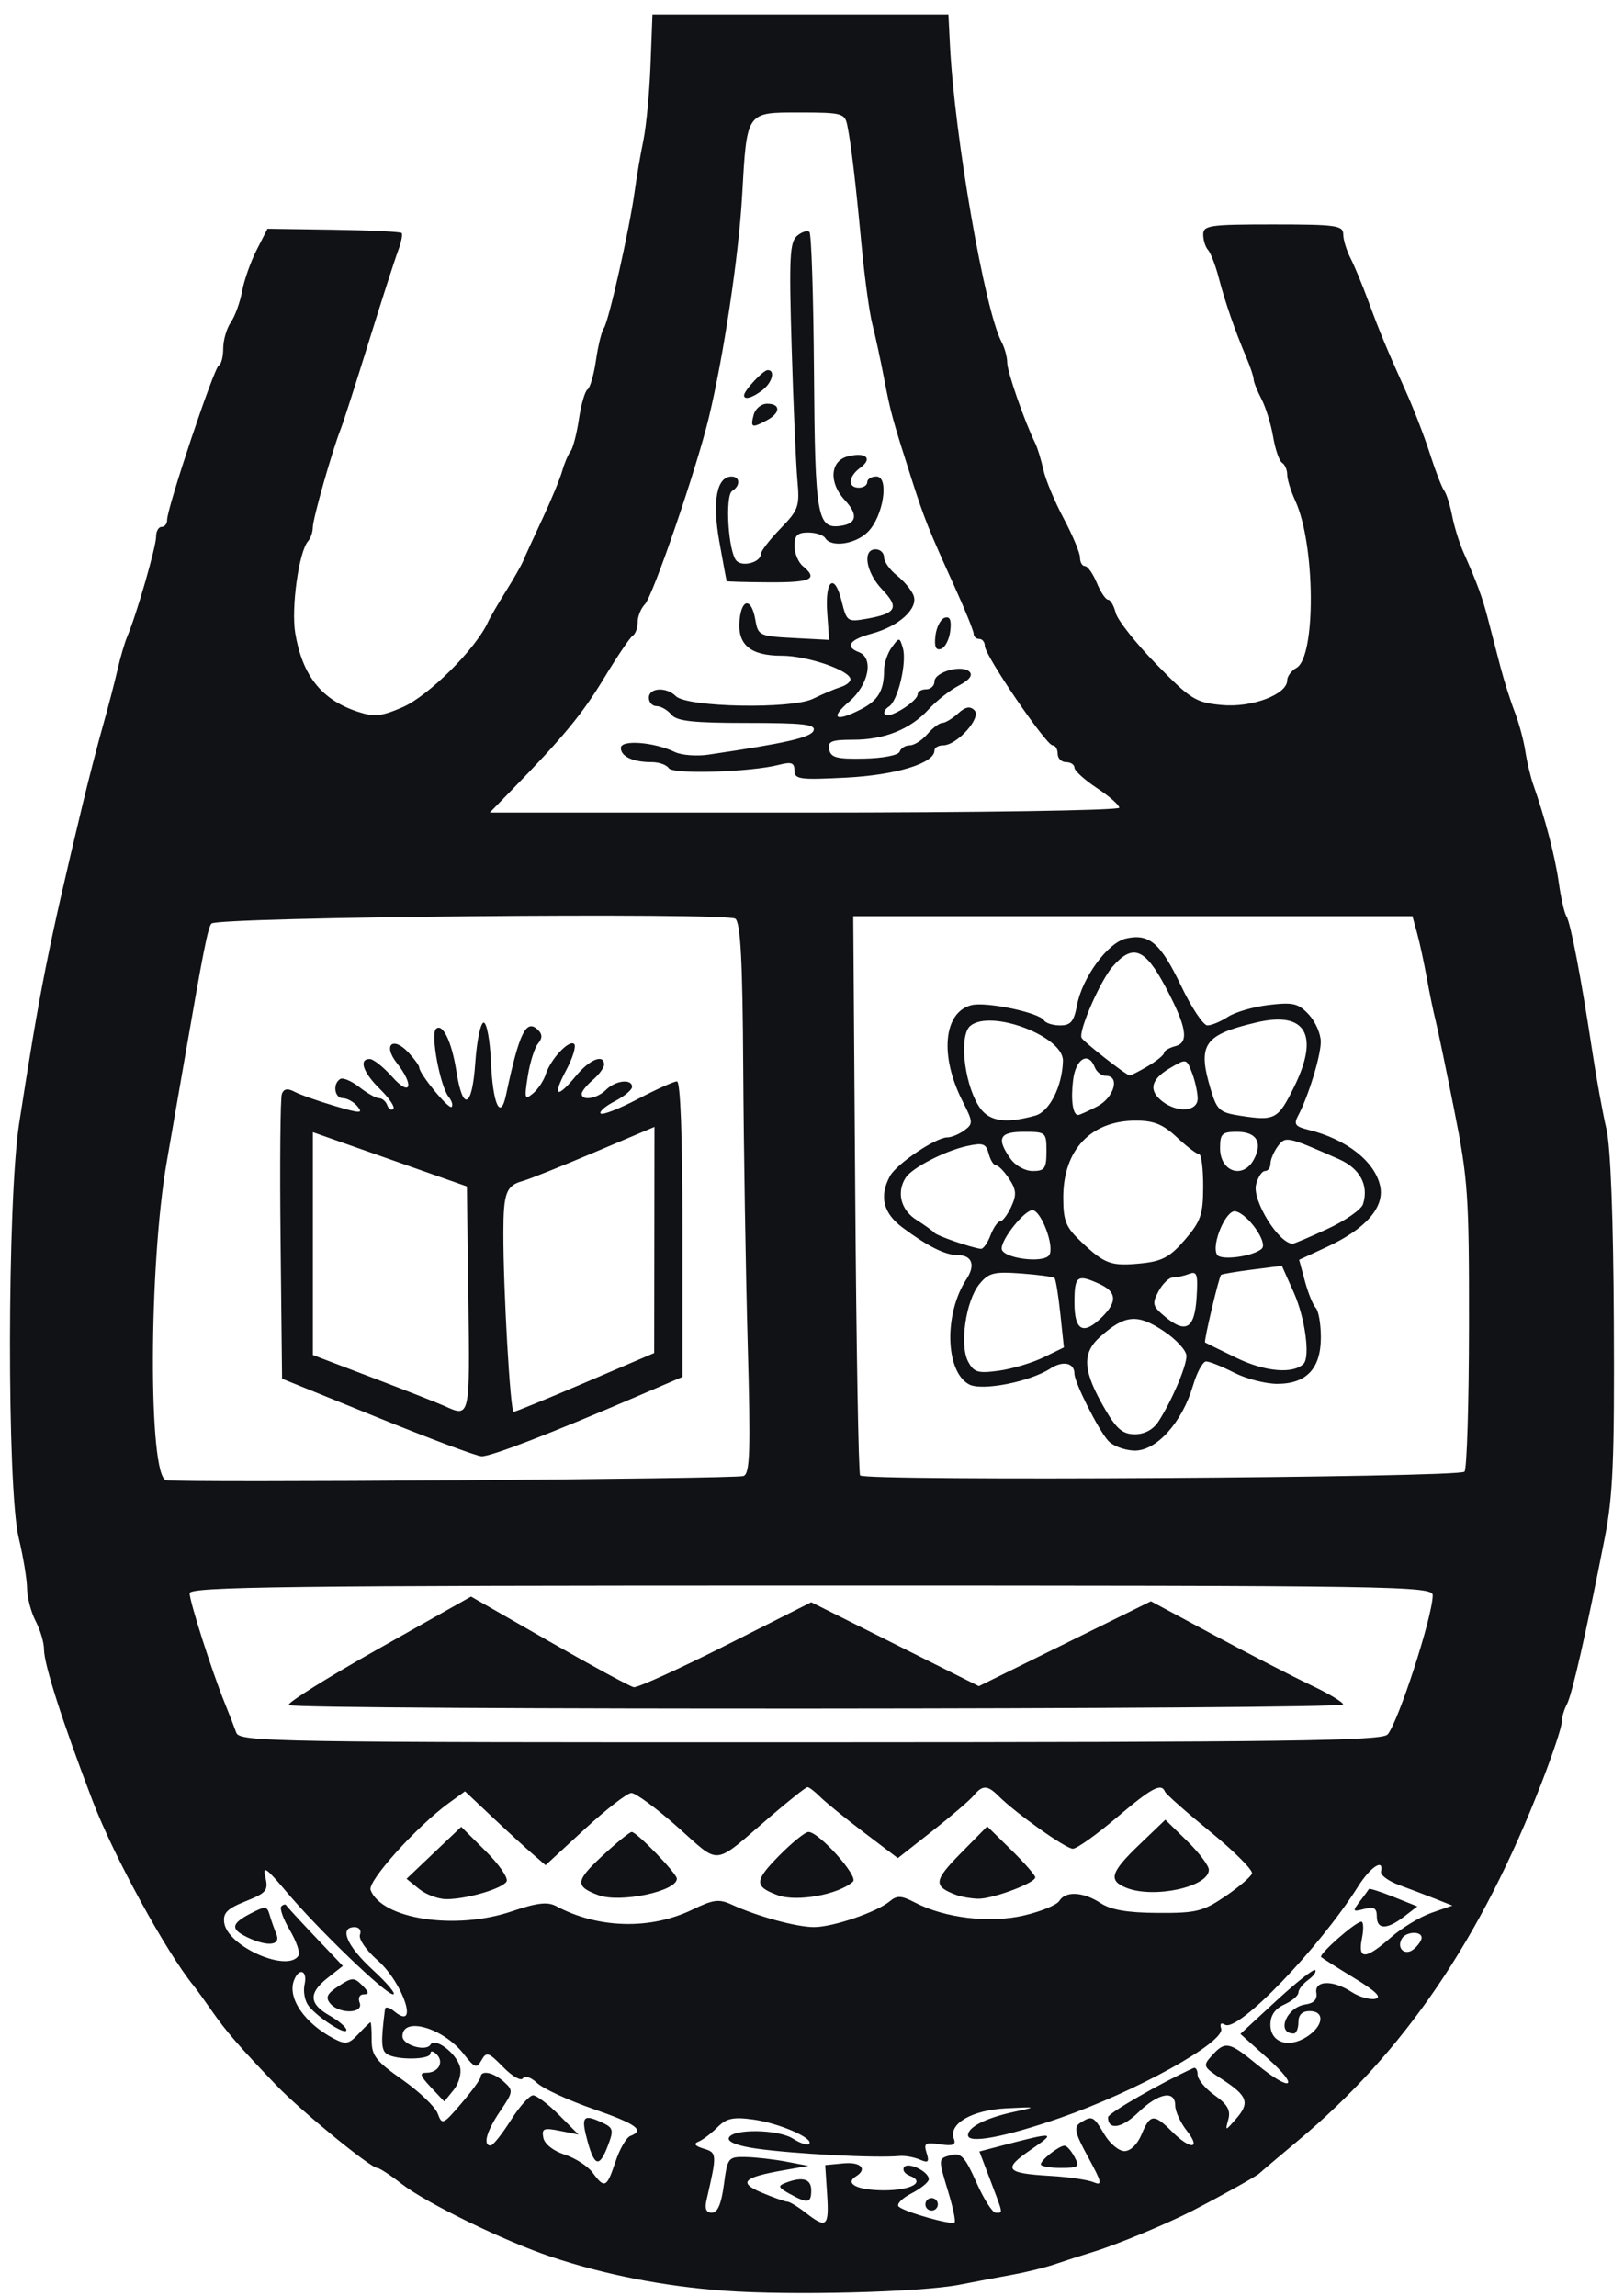<?xml version="1.0" encoding="UTF-8" standalone="no"?>
<!-- Created with Inkscape (http://www.inkscape.org/) -->
<svg id="svg3313" xmlns:inkscape="http://www.inkscape.org/namespaces/inkscape" xmlns:rdf="http://www.w3.org/1999/02/22-rdf-syntax-ns#" xmlns="http://www.w3.org/2000/svg" sodipodi:docname="University_of_chittagong_logo.jpg" height="410" width="290" version="1.1" xmlns:cc="http://creativecommons.org/ns#" xmlns:dc="http://purl.org/dc/elements/1.1/" inkscape:version="0.48.4 r9939" xmlns:sodipodi="http://sodipodi.sourceforge.net/DTD/sodipodi-0.dtd">

 <sodipodi:namedview id="namedview3315" bordercolor="#666666" inkscape:pageshadow="2" guidetolerance="10" pagecolor="#ffffff" gridtolerance="10" inkscape:window-maximized="1" inkscape:zoom="0.8" objecttolerance="10" borderopacity="1" inkscape:current-layer="svg3313" inkscape:cx="153" inkscape:cy="272.5" inkscape:window-y="-8" inkscape:window-x="-8" inkscape:window-width="1600" showgrid="false" inkscape:pageopacity="0" inkscape:window-height="838"/>
 <path id="path3357-7" inkscape:connector-curvature="0" fill="#111215" d="m129.36,409.01c-10.792-0.789-21.312-2.851-30.937-6.063-8.349-2.787-22.313-9.598-26.707-13.028-2.004-1.564-3.965-2.844-4.358-2.844-1.185,0-13.647-10.205-17.964-14.71-6.66-6.95-8.975-9.616-11.538-13.29-1.343-1.925-2.809-3.95-3.257-4.5-4.945-6.067-14.281-23.136-18.048-33-5.421-14.193-8.702-24.433-8.696-27.136,0.003-1.175-0.667-3.425-1.489-5-0.822-1.575-1.513-4.214-1.536-5.864s-0.694-5.7-1.49-9c-2.116-8.764-2.064-60.144,0.075-73.956,3.717-24,5.16-31.255,11.349-57.044,1.056-4.4,2.683-10.7,3.616-14,0.933-3.3,2.105-7.8,2.606-10,0.5-2.2,1.295-4.9,1.766-6,1.601-3.738,5.137-15.992,5.122-17.75-0.008-0.963,0.436-1.75,0.986-1.75s0.992-0.562,0.983-1.25c-0.029-2.078,8.388-27.225,9.232-27.583,0.432-0.183,0.785-1.546,0.785-3.027s0.611-3.582,1.358-4.667c0.747-1.085,1.651-3.573,2.009-5.529,0.358-1.956,1.525-5.271,2.594-7.368l1.943-3.812,11.77,0.174c6.474,0.096,11.956,0.359,12.182,0.586,0.226,0.226-0.059,1.664-0.635,3.194-0.576,1.53-2.933,8.857-5.24,16.282-2.306,7.425-4.55,14.4-4.987,15.5-1.516,3.82-4.996,16.065-4.996,17.578,0,0.837-0.379,1.949-0.842,2.472-1.648,1.86-3.051,11.951-2.288,16.45,1.287,7.581,4.696,11.867,11.13,13.993,2.957,0.977,4.199,0.856,8-0.779,4.636-1.994,13.122-10.443,15.279-15.214,0.373-0.825,1.81-3.3,3.193-5.5s2.792-4.675,3.131-5.5c0.339-0.825,1.88-4.2,3.425-7.5s3.126-7.125,3.513-8.5c0.387-1.375,1.057-2.95,1.488-3.5,0.431-0.55,1.103-3.143,1.493-5.762,0.39-2.619,1.081-4.992,1.536-5.273,0.455-0.281,1.135-2.638,1.511-5.238,0.376-2.6,1.012-5.177,1.414-5.727,0.853-1.169,4.626-17.958,5.506-24.5,0.333-2.475,1.026-6.525,1.54-9,0.514-2.475,1.089-8.55,1.277-13.5l0.343-9h26.426,26.426l0.278,5.5c0.828,16.375,6.226,47.402,9.219,52.995,0.551,1.03,1.003,2.682,1.003,3.67,0,1.62,3.084,10.5,4.99,14.368,0.415,0.843,1.075,2.987,1.465,4.764,0.39,1.777,2.022,5.691,3.627,8.698,1.605,3.007,2.917,6.151,2.917,6.986s0.395,1.519,0.879,1.519,1.438,1.35,2.121,3c0.683,1.65,1.589,3,2.013,3,0.424,0,1.035,1.054,1.358,2.342,0.323,1.288,3.581,5.41,7.24,9.159,6.159,6.313,7.024,6.854,11.679,7.301,5.366,0.516,11.711-1.874,11.711-4.41,0-0.711,0.744-1.709,1.653-2.218,3.513-1.966,3.376-22.038-0.204-29.825-0.797-1.733-1.449-3.844-1.449-4.691,0-0.847-0.411-1.794-0.913-2.104-0.502-0.31-1.223-2.399-1.602-4.641s-1.315-5.277-2.081-6.745c-0.766-1.468-1.395-3.05-1.398-3.517-0.003-0.467-0.607-2.267-1.342-4-2.028-4.785-3.735-9.72-4.894-14.151-0.576-2.2-1.435-4.428-1.909-4.95-0.474-0.522-0.862-1.76-0.862-2.75,0-1.637,1.13-1.8,12.5-1.8,11.236,0,12.501,0.177,12.506,1.75,0.003,0.963,0.583,2.875,1.289,4.25,0.705,1.375,2.11,4.75,3.121,7.5,2.05,5.576,3.252,8.469,6.859,16.5,1.358,3.025,3.262,7.975,4.23,11,0.968,3.025,2.099,5.95,2.513,6.5,0.414,0.55,1.058,2.575,1.432,4.5,0.374,1.925,1.278,4.85,2.01,6.5,2.51,5.658,3.372,8.006,4.407,12,0.57,2.2,1.565,6.025,2.212,8.5,0.646,2.475,1.788,6.075,2.536,8,0.748,1.925,1.602,5.075,1.897,7,0.295,1.925,0.934,4.625,1.421,6,2.104,5.945,3.904,12.854,4.559,17.5,0.388,2.75,0.999,5.45,1.358,6,0.746,1.143,2.615,10.881,4.607,24,0.751,4.95,1.897,11.25,2.545,14,0.744,3.157,1.232,15.872,1.325,34.5,0.122,24.58-0.148,31.001-1.621,38.5-3.374,17.174-5.841,28.009-6.769,29.736-0.513,0.955-0.933,2.421-0.933,3.257,0,0.836-1.613,5.68-3.584,10.764-10.798,27.849-24.536,48.041-43.416,63.813-3.575,2.987-6.725,5.655-7,5.93-0.484,0.484-6.893,4.052-12,6.681-4.45,2.291-13.397,6.003-17.5,7.261-2.2,0.674-5.35,1.69-7,2.257-1.65,0.567-5.025,1.402-7.5,1.854s-6.75,1.263-9.5,1.8c-6.974,1.362-30.04,1.956-42,1.081zm18.342-17.185-0.342-5.25,3.25-0.313c3.114-0.3,4.368,1.004,2.234,2.323-2.1,1.298,0.302,2.49,5.016,2.49,4.89,0,7.495-1.489,4.569-2.612-0.857-0.329-1.308-1.002-1.003-1.496,0.658-1.065,4.434,0.738,4.434,2.117,0,0.517-1.402,1.664-3.115,2.55-1.713,0.886-2.726,1.947-2.25,2.357,1.145,0.988,9.447,3.335,9.964,2.818,0.222-0.222-0.267-2.616-1.087-5.319-1.887-6.222-1.899-6.081,0.536-6.717,1.703-0.445,2.453,0.379,4.445,4.883,1.318,2.981,2.871,5.419,3.452,5.419,1.332,0,1.397,0.404-0.928-5.716l-1.982-5.216,3.733-0.979c9.833-2.578,10.117-2.541,5.392,0.701-5.024,3.447-4.465,4.172,3.572,4.637,3.173,0.184,6.626,0.687,7.672,1.119,1.65,0.681,1.525,0.091-0.947-4.45-2.39-4.391-2.616-5.383-1.403-6.15,2.12-1.341,2.346-1.232,4.288,2.054,0.975,1.65,2.592,3,3.594,3,1.082,0,2.327-1.219,3.065-3,1.511-3.647,2.199-3.711,5.409-0.5,3.313,3.313,5.296,3.212,2.663-0.135-1.14-1.449-2.073-3.474-2.073-4.5,0-2.828-2.993-2.264-6.616,1.247-2.919,2.829-5.384,3.214-5.384,0.841,0-0.714,9.313-6.075,15.25-8.779,0.412-0.188,0.75,0.34,0.75,1.174,0,0.833,1.367,2.489,3.037,3.678,2.299,1.637,2.894,2.687,2.447,4.318-0.58,2.118-0.556,2.116,1.413-0.144,2.475-2.841,2.037-4.066-2.511-7.021-3.439-2.235-3.506-2.39-1.823-4.25,2.366-2.614,3.064-2.477,8.002,1.569,6.174,5.059,7.841,4.223,2.006-1.006l-4.929-4.417,6.429-5.933c3.536-3.263,6.653-5.719,6.927-5.457,0.274,0.262-0.288,1.052-1.25,1.755-0.962,0.703-1.748,1.719-1.748,2.258,0,0.539-1.125,1.492-2.5,2.118-1.678,0.765-2.5,1.946-2.5,3.593,0,3.222,3.272,4.296,6.549,2.149,2.958-1.938,3.217-4.56,0.451-4.56-1.333,0-2,0.667-2,2,0,1.1-0.375,2-0.833,2-3.201,0-1.314-4.698,2.081-5.18,1.504-0.214,2.155-0.901,1.958-2.07-0.378-2.251,2.964-2.34,6.28-0.167,1.329,0.871,3.223,1.427,4.211,1.237,1.276-0.246,0.205-1.317-3.701-3.702-3.023-1.846-5.693-3.537-5.933-3.758-0.503-0.461,6.068-6.258,7.162-6.319,0.399-0.022,0.455,1.309,0.125,2.959-0.776,3.882,0.615,3.848,5.142-0.127,1.959-1.72,5.237-3.708,7.285-4.418l3.723-1.291-3-1.187c-1.65-0.653-4.575-1.765-6.5-2.473-1.925-0.707-3.388-1.785-3.25-2.395,0.552-2.451-1.866-0.886-4.1,2.654-7.005,11.096-21.456,26.093-23.767,24.665-0.7-0.432-0.962-0.168-0.676,0.683,0.803,2.394-15.215,11.271-28.88,16.006-9.794,3.394-16.326,4.612-16.326,3.047,0-1.474,3.209-3.093,8.296-4.186,4.083-0.877,4.04-0.895-1.531-0.609-6.101,0.313-10.308,2.775-9.288,5.434,0.421,1.096-0.155,1.325-2.478,0.984-2.646-0.388-2.947-0.195-2.397,1.536,0.52,1.639,0.307,1.843-1.237,1.184-1.026-0.438-2.653-0.723-3.615-0.633-4.204,0.39-18.787-0.365-25.55-1.324-3.295-0.467-5.153-1.186-4.912-1.9,0.567-1.68,8.832-1.575,11.493,0.146,1.255,0.811,2.534,1.222,2.843,0.914,0.959-0.959-5.368-3.712-9.987-4.346-3.575-0.49-4.771-0.23-6.392,1.392-1.097,1.097-2.613,2.245-3.369,2.552-0.942,0.382-0.65,0.777,0.926,1.255,2.39,0.724,2.402,0.947,0.501,9.187-0.358,1.553-0.061,2.25,0.961,2.25,1.02,0,1.685-1.552,2.143-5,0.642-4.842,0.765-4.998,3.879-4.942,1.769,0.032,5.016,0.4,7.216,0.818l4,0.761-4.5,0.794c-7.223,1.275-8.093,2.197-3.782,4.008,2.045,0.859,4.07,1.571,4.5,1.584,0.43,0.012,1.907,0.902,3.282,1.978,3.728,2.916,4.217,2.503,3.842-3.25zm17.711,2.335c-0.322-0.521-0.159-1.211,0.362-1.533,0.521-0.322,1.211-0.159,1.533,0.362,0.322,0.521,0.159,1.211-0.362,1.533-0.521,0.322-1.211,0.159-1.533-0.362zm-24.42-2.469c-2.055-1.14-2.143-1.399-0.668-1.965,3.008-1.154,4.536-0.7,4.536,1.348,0,2.319-0.619,2.418-3.867,0.617zm44.867-5.256c0-0.761,3.193-3.283,4.215-3.328,0.393-0.018,1.196,0.868,1.785,1.968,0.977,1.825,0.76,2-2.465,2-1.944,0-3.535-0.288-3.535-0.64zm60-44.267c0-1.482-0.501-1.777-2.25-1.327-2.083,0.537-2.141,0.437-0.783-1.344,0.807-1.058,1.538-2.055,1.625-2.215,0.087-0.161,2.068,0.472,4.402,1.406l4.244,1.698-2.369,1.822c-3.071,2.361-4.869,2.346-4.869-0.04zm-135.96,43.81c0.745-2.258,1.942-4.332,2.66-4.607,2.65-1.017,1.115-2.129-6.691-4.846-4.398-1.531-8.874-3.602-9.947-4.602-1.126-1.049-2.206-1.406-2.554-0.844-0.331,0.536-1.91-0.364-3.509-2-2.617-2.677-3.003-2.802-3.872-1.249-0.865,1.546-1.197,1.43-3.209-1.128-3.666-4.66-10.914-6.737-10.914-3.127,0,1.56,4.199,2.806,5.014,1.487,0.831-1.344,4.625,1.533,5.269,3.995,0.296,1.133-0.208,2.948-1.139,4.097l-1.671,2.063-2.411-2.567c-1.911-2.034-2.076-2.567-0.796-2.567,2.16,0,3.23-1.904,1.846-3.287-0.612-0.612-1.113-0.685-1.113-0.163-0,1.134-5.975,1.232-7.734,0.127-1.065-0.669-1.135-2.145-0.378-8.05,0.061-0.48,0.798-0.303,1.636,0.393,4.536,3.764,1.643-5.056-2.993-9.127-2.02-1.774-3.402-3.789-3.113-4.541,0.291-0.758-0.126-1.352-0.95-1.352-2.848,0-1.415,3.368,3.26,7.659,2.6,2.388,4.224,4.341,3.607,4.341-1.359,0-13.391-11.586-19.213-18.5-3.491-4.146-4.105-4.554-3.593-2.388,0.553,2.337,0.181,2.787-3.523,4.269-3.318,1.328-4.078,2.093-3.824,3.854,0.611,4.232,11.344,8.958,13.27,5.842,0.314-0.508-0.39-2.552-1.565-4.543-1.175-1.991-1.855-3.9-1.512-4.243,0.343-0.343,0.736-0.427,0.874-0.186,0.138,0.241,2.468,2.775,5.179,5.632l4.929,5.194-2.679,2.107c-3.476,2.734-3.386,4.652,0.315,6.758,1.647,0.937,2.997,2.093,3,2.568,0.008,1.072-5.043-2.144-6.738-4.29-0.684-0.866-1.013-2.588-0.731-3.825,0.571-2.503-0.98-3.112-1.89-0.741-1.215,3.167,1.919,7.708,7.21,10.449,2.015,1.044,2.619,0.921,4.289-0.872,1.069-1.147,2.043-2.086,2.164-2.086,0.121,0,0.216,1.439,0.211,3.197-0.008,2.745,0.768,3.742,5.488,7.054,3.024,2.121,5.861,4.838,6.304,6.037,0.771,2.084,0.955,2.005,4.215-1.804,1.875-2.191,3.425-4.321,3.446-4.733,0.065-1.287,2.3-0.823,4.166,0.866,1.707,1.545,1.678,1.775-0.671,5.232-2.437,3.586-3.15,6.153-1.707,6.15,0.412-0.001,2.029-2.026,3.592-4.5s3.363-4.484,4-4.466c0.637,0.018,2.72,1.601,4.63,3.519l3.471,3.487-3.323-0.665c-2.898-0.58-3.276-0.422-2.959,1.231,0.215,1.119,1.774,2.353,3.808,3.012,1.894,0.614,4.139,2.06,4.988,3.213,2.148,2.916,2.538,2.731,4.079-1.936zm-4.961-3.587c-1.222-4.425-0.85-4.981,2.354-3.521,2.234,1.018,2.341,1.365,1.285,4.162-1.512,4.007-2.399,3.851-3.639-0.642zm-45.971-24.68c-0.895-1.078-0.574-1.744,1.493-3.099,2.413-1.581,2.767-1.591,4.232-0.126,1.185,1.185,1.257,1.599,0.277,1.599-0.764,0-1.078,0.633-0.746,1.5,0.752,1.96-3.647,2.066-5.257,0.126zm-14.855-11.84c-2.986-1.44-2.837-2.425,0.641-4.223,2.637-1.363,2.935-1.344,3.386,0.224,0.272,0.946,0.819,2.507,1.216,3.47,0.842,2.046-1.59,2.292-5.244,0.53zm209.75,0.098c0-1.206-2.738-1.11-3.5,0.122-1.081,1.749,0.522,3.227,2.089,1.926,0.776-0.644,1.411-1.566,1.411-2.049zm-130.22-5.012c3.741-1.811,4.761-1.939,7.048-0.883,4.493,2.074,11.513,3.995,14.641,4.007,3.364,0.012,11.26-2.678,13.574-4.624,1.269-1.067,2.062-1.024,4.5,0.245,5.332,2.776,13.367,3.725,19.46,2.298,3.025-0.708,5.86-1.878,6.3-2.598,1.104-1.809,4.268-1.639,7.373,0.395,1.855,1.216,4.786,1.718,10.215,1.75,6.848,0.041,8.057-0.256,12.036-2.955,2.433-1.65,4.583-3.488,4.778-4.084,0.195-0.596-3.146-3.943-7.423-7.437s-7.928-6.719-8.111-7.166c-0.664-1.619-2.341-0.717-8.71,4.687-3.566,3.025-7.052,5.5-7.747,5.5-1.252,0-10.207-6.355-13.265-9.412-1.979-1.979-2.863-1.994-4.457-0.073-0.691,0.833-4.018,3.684-7.392,6.336l-6.135,4.821-6.071-4.604c-3.339-2.532-6.85-5.383-7.802-6.336-0.952-0.952-1.967-1.731-2.256-1.731-0.289,0-3.294,2.378-6.679,5.284-10.394,8.925-8.731,8.74-16.526,1.829-3.792-3.362-7.51-6.095-8.261-6.072-0.751,0.022-4.504,2.932-8.338,6.466l-6.972,6.425-2.528-2.191c-1.39-1.205-4.627-4.173-7.193-6.594l-4.665-4.403-2.835,2.052c-5.734,4.15-14.622,14.014-14.027,15.566,2,5.213,15.174,7.217,25.16,3.828,4.596-1.56,6.434-1.776,7.994-0.941,7.493,4.01,16.819,4.247,24.315,0.618zm-48.801-3.683-2.245-1.818,4.884-4.641,4.884-4.641,4.377,4.349c2.407,2.392,4.079,4.832,3.714,5.422-0.801,1.296-7.079,3.134-10.73,3.141-1.452,0.003-3.65-0.813-4.884-1.812zm32.024,1.105c-4.211-1.559-4.126-2.53,0.606-6.936,2.569-2.393,4.968-4.35,5.33-4.35,0.907,0,8.064,7.405,8.064,8.343,0,2.258-10.111,4.383-14,2.944zm32,0c-4.194-1.553-4.171-2.536,0.16-6.949,2.341-2.385,4.747-4.337,5.346-4.337,1.874,0,8.979,7.924,7.946,8.862-2.565,2.332-10.055,3.682-13.451,2.425zm32,0c-4.264-1.579-4.179-2.536,0.662-7.451l4.763-4.835,4.288,4.208c2.358,2.314,4.288,4.516,4.288,4.891,0,1.034-7.732,3.911-10.27,3.821-1.226-0.043-2.905-0.329-3.73-0.634zm30.25-1.318c-3.261-1.311-2.814-2.771,2.364-7.732l4.614-4.421,3.886,3.795c2.138,2.087,3.886,4.402,3.886,5.143,0,3.055-9.821,5.196-14.75,3.215zm46.679-27.384c1.96-2.362,7.995-20.985,8.047-24.835,0.023-1.656-5.919-1.75-110.98-1.75-93.411,0-111,0.217-111,1.372,0,1.51,4.027,14.099,6.279,19.628,0.784,1.925,1.704,4.292,2.045,5.259,0.586,1.663,6.163,1.757,102.54,1.732,85.344-0.023,102.11-0.251,103.06-1.405zm-196.24-5.24c-0.355-0.355,6.825-4.859,15.955-10.009l16.601-9.364,13.926,7.977c7.659,4.387,14.467,8.078,15.128,8.202,0.661,0.124,8.064-3.239,16.452-7.473l15.25-7.698,14.963,7.494,14.963,7.494,15.364-7.579,15.364-7.579,11.423,6.135c6.283,3.374,14,7.353,17.149,8.841,3.149,1.488,5.737,3.043,5.75,3.456,0.029,0.912-187.38,1.017-188.29,0.105zm81.207-40.899c1.165-0.421,1.289-4.343,0.752-23.73-0.354-12.774-0.713-34.815-0.797-48.979-0.114-19.22-0.47-26.016-1.403-26.79-1.399-1.161-92.5-0.322-93.556,0.862-0.636,0.713-1.436,4.761-4.881,24.682-1.141,6.6-2.533,14.611-3.093,17.803-3.243,18.481-3.321,56.278-0.118,56.9,2.608,0.506,101.61-0.21,103.1-0.746zm-65.395-10.474-17-6.899-0.268-24.773c-0.147-13.625-0.042-25.363,0.235-26.085,0.353-0.919,1.031-1.031,2.268-0.374,0.971,0.515,4.174,1.649,7.118,2.52,4.604,1.362,5.182,1.377,4.128,0.106-0.674-0.812-1.845-1.477-2.603-1.477-1.521,0-1.891-2.564-0.495-3.427,0.485-0.3,2.019,0.348,3.408,1.441s2.979,1.986,3.534,1.986c0.555,0,1.21,0.562,1.455,1.25,0.246,0.688,0.733,0.988,1.083,0.667,0.35-0.321-0.701-1.896-2.335-3.5-3.069-3.011-3.898-5.417-1.867-5.417,0.638,0,2.438,1.431,4,3.18,3.314,3.712,4.019,1.589,0.822-2.475-2.534-3.221-0.696-4.848,2.094-1.853,1.058,1.135,1.923,2.338,1.923,2.673,0,1.126,5.274,7.535,5.782,7.027,0.277-0.277,0.041-1.076-0.524-1.777-1.522-1.888-3.267-11.139-2.289-12.132,1.165-1.181,2.831,2.235,3.651,7.482,1.152,7.37,2.82,6.677,3.38-1.405,0.275-3.971,0.95-7.22,1.5-7.22s1.135,3.15,1.301,7c0.326,7.594,1.705,10.603,2.7,5.895,2.362-11.175,3.61-13.684,5.744-11.55,0.761,0.761,0.748,1.459-0.043,2.413-0.613,0.738-1.432,3.345-1.821,5.792-0.641,4.032-0.555,4.324,0.917,3.11,0.894-0.737,1.922-2.278,2.286-3.423,0.867-2.733,4.206-6.28,5.085-5.402,0.379,0.379-0.268,2.484-1.439,4.677-2.522,4.724-1.696,5.184,1.771,0.988,2.438-2.951,5-3.971,5-1.99,0,0.555-0.9,1.78-2,2.722-1.1,0.942-2,2.062-2,2.49,0,1.319,2.776,0.859,4.357-0.722,1.683-1.683,4.643-2.018,4.643-0.526,0,0.536-1.392,1.694-3.093,2.574-1.701,0.88-2.83,1.862-2.509,2.183s3.295-0.837,6.608-2.574,6.467-3.158,7.009-3.158c0.622,0,0.985,9.721,0.985,26.381v26.381l-8.25,3.542c-15.457,6.637-25.999,10.695-27.626,10.636-0.893-0.033-9.274-3.164-18.624-6.959zm16.271-21.107-0.271-20.125-13.75-4.841-13.75-4.841,0,19.892,0,19.892,10.75,4.094c5.912,2.252,11.65,4.505,12.75,5.006,4.579,2.089,4.557,2.187,4.271-19.077zm20.906,14.875,12.275-5.25,0.024-20.188,0.024-20.188-10.75,4.553c-5.912,2.504-11.65,4.799-12.75,5.1-2.986,0.818-3.468,2.096-3.481,9.223-0.018,10.221,1.232,32,1.836,32,0.301,0,6.07-2.362,12.822-5.25zm156.97,15.935c0.429-0.429,0.792-12.121,0.807-25.982,0.025-23.401-0.165-26.168-2.661-38.703-1.478-7.425-2.978-14.625-3.333-16-0.354-1.375-1.052-4.75-1.55-7.5-0.498-2.75-1.277-6.35-1.731-8l-0.825-3h-49.928-49.928l0.355,49.5c0.195,27.225,0.587,49.883,0.871,50.35,0.643,1.06,106.85,0.406,107.92-0.665zm-63.648-5.548c-1.788-2.022-6-10.402-6-11.937,0-1.952-2.047-2.399-4.294-0.937-3.659,2.38-12.24,4.057-14.518,2.839-4.262-2.281-4.521-12.612-0.471-18.792,1.669-2.547,0.989-4.309-1.662-4.309-2.168,0-5.352-1.605-9.805-4.941-3.408-2.553-4.13-5.546-2.207-9.139,1.165-2.176,8.188-6.92,10.246-6.92,0.731,0,2.098-0.563,3.039-1.251,1.604-1.173,1.585-1.496-0.3-5.194-4.133-8.106-3.414-15.919,1.581-17.172,2.635-0.661,12.091,1.323,12.953,2.717,0.306,0.495,1.604,0.9,2.886,0.9,1.879,0,2.459-0.69,2.999-3.568,0.932-4.97,5.483-11.185,8.745-11.941,4.145-0.961,6.198,0.801,9.855,8.458,1.852,3.878,3.965,7.051,4.696,7.051,0.731,0,2.381-0.689,3.667-1.532,1.286-0.843,4.577-1.797,7.313-2.121,4.333-0.513,5.252-0.291,7.127,1.721,1.184,1.27,2.145,3.462,2.137,4.871-0.015,2.568-2.236,9.792-4.057,13.196-0.808,1.509-0.503,1.931,1.8,2.495,6.885,1.684,11.99,5.711,12.88,10.16,0.747,3.737-2.656,7.582-9.534,10.768l-4.954,2.295,1.033,3.824c0.568,2.103,1.441,4.251,1.94,4.774,0.499,0.522,0.907,2.885,0.907,5.25,0,5.566-2.566,8.3-7.789,8.3-2.084,0-5.554-0.9-7.711-2s-4.404-2-4.993-2c-0.589,0-1.649,1.959-2.356,4.354-1.942,6.575-6.553,11.666-10.474,11.563-1.748-0.046-3.852-0.847-4.677-1.78zm8.982-3.387c2.371-3.647,5.018-9.832,5.018-11.726,0-0.967-1.846-2.98-4.103-4.473-4.662-3.085-6.88-2.887-11.262,1.006-3.391,3.013-3.172,6.146,0.918,13.125,1.999,3.411,3.102,4.319,5.248,4.319,1.718,0,3.255-0.828,4.18-2.25zm-20.53-11.466,3.665-1.784-0.636-5.994c-0.35-3.297-0.818-6.176-1.04-6.399-0.223-0.223-2.908-0.588-5.967-0.813-4.867-0.357-5.797-0.12-7.448,1.899-2.432,2.975-3.582,10.901-2.008,13.842,1.027,1.919,1.746,2.132,5.475,1.621,2.361-0.324,5.942-1.391,7.958-2.372zm46.453,1.145c1.228-1.228,0.277-8.221-1.729-12.716l-2.136-4.787-5.27,0.673c-2.898,0.37-5.412,0.792-5.587,0.937-0.374,0.313-3.114,11.888-2.858,12.076,0.096,0.071,2.65,1.325,5.675,2.787,5.071,2.451,10.052,2.882,11.904,1.03zm-35.904-8.429c2.683-2.683,2.519-4.443-0.547-5.84-3.985-1.815-4.453-1.464-4.453,3.34,0,5.087,1.609,5.891,5,2.5zm16.81-3.389c0.266-4.175,0.076-4.781-1.332-4.241-0.903,0.347-2.204,0.63-2.891,0.63-0.687,0-1.843,1.11-2.57,2.467-1.19,2.224-1.083,2.666,1.081,4.481,3.778,3.169,5.356,2.248,5.712-3.338zm-2.075-10.35c2.829-3.289,3.237-4.482,3.25-9.511,0.008-3.163-0.323-5.752-0.735-5.755-0.412-0.003-2.188-1.353-3.946-3-2.489-2.333-4.114-2.995-7.346-2.995-8.023,0-12.959,5.221-12.959,13.708,0,4.231,0.444,5.319,3.25,7.973,4.188,3.961,5.32,4.361,10.75,3.803,3.675-0.378,5.093-1.152,7.735-4.223zm-24.223,2.719c0.957-1.548-1.479-7.98-3.022-7.98-1.42,0-5.49,5.067-5.49,6.835,0,1.738,7.52,2.75,8.512,1.146zm37.935-1.11c1.163-1.062-2.487-6.238-4.708-6.675-1.684-0.332-4.356,5.999-3.272,7.753,0.67,1.084,6.471,0.301,7.98-1.077zm-48.447-2.37c0.523-1.375,1.299-2.503,1.725-2.508,0.426-0.004,1.317-1.176,1.98-2.604,0.989-2.13,0.923-3.026-0.365-4.992-0.863-1.318-1.916-2.396-2.338-2.396s-1.015-0.943-1.316-2.095c-0.47-1.799-1.017-1.992-3.867-1.367-3.999,0.877-9.847,3.902-10.973,5.676-1.647,2.596-0.849,5.738,1.904,7.489,1.512,0.962,2.975,2.013,3.25,2.334,0.462,0.54,6.496,2.625,8.275,2.86,0.426,0.056,1.202-1.023,1.725-2.398zm60.191-1.169c3.18-1.468,6.031-3.455,6.336-4.415,1.071-3.373-0.547-6.38-4.327-8.046-9.285-4.092-9.528-4.142-10.909-2.252-0.71,0.971-1.291,2.354-1.291,3.074,0,0.72-0.441,1.309-0.981,1.309s-1.254,1.089-1.589,2.421c-0.709,2.825,4.018,10.48,6.524,10.564,0.25,0.008,3.056-1.186,6.236-2.654zm-50.191-13.831c0-3.417-0.095-3.5-4-3.5-4.401,0-4.987,1.145-2.443,4.777,0.886,1.266,2.609,2.223,4,2.223,2.126,0,2.443-0.455,2.443-3.5zm37.042,1.422c1.621-3.029,0.464-4.922-3.01-4.922-2.682,0-3.031,0.336-3.031,2.917,0,4.242,4.114,5.607,6.042,2.005zm-39.042-7.812c2.537-0.701,4.825-5.228,4.944-9.778,0.114-4.37-12.886-9.284-16.54-6.252-1.981,1.644-1.19,9.78,1.372,14.119,1.724,2.918,4.62,3.46,10.224,1.911zm46.214-5.11c4.582-9.284,2.099-13.598-6.644-11.547-9.504,2.229-10.656,3.919-8.216,12.047,1.084,3.61,1.588,4.06,5.173,4.618,6.285,0.978,6.817,0.696,9.687-5.118zm-35.165,3.474c3.039-1.572,4.15-5.474,1.557-5.474-0.766,0-1.652-0.675-1.969-1.5-1.121-2.922-3.408-1.595-3.878,2.25-0.438,3.58-0.055,6.25,0.896,6.25,0.243,0,1.77-0.687,3.393-1.526zm17.95-1.409c0-1.064-0.449-3.115-0.997-4.558-0.996-2.618-1.003-2.62-4-0.849-3.398,2.007-3.818,4.003-1.253,5.95,2.714,2.06,6.25,1.753,6.25-0.543zm-8.904-5.781c1.597-0.944,2.904-2.016,2.904-2.383,0-0.367,0.918-0.908,2.04-1.201,2.469-0.646,1.997-3.449-1.777-10.554-3.696-6.957-5.855-7.781-9.476-3.616-2.164,2.488-6.024,11.313-5.536,12.656,0.231,0.636,7.82,6.592,8.595,6.745,0.19,0.038,1.653-0.704,3.25-1.647zm-5.096-46.152c0-0.477-1.8-2.058-4-3.514s-4-3.091-4-3.633c0-0.542-0.675-0.986-1.5-0.986s-1.5-0.675-1.5-1.5-0.408-1.5-0.907-1.5c-1.149,0-12.103-16.072-12.098-17.75,0.002-0.688-0.446-1.25-0.996-1.25s-1-0.41-1-0.911c0-0.501-1.499-4.213-3.331-8.25-4.724-10.408-5.466-12.262-7.682-19.18-3.498-10.92-3.812-12.065-4.977-18.159-0.631-3.3-1.573-7.651-2.094-9.669-0.521-2.018-1.385-8.318-1.92-14-1.094-11.618-1.885-18.265-2.57-21.581-0.435-2.107-0.972-2.25-8.47-2.25-9.647,0-9.44-0.302-10.311,15-0.607,10.65-3.302,28.574-5.938,39.5-2.223,9.209-9.979,31.837-11.422,33.321-0.707,0.727-1.285,2.163-1.285,3.191s-0.393,2.113-0.874,2.41c-0.481,0.297-2.77,3.679-5.088,7.514-3.905,6.463-7.354,10.637-16.788,20.314l-3.656,3.75h56.203c31.06,0,56.203-0.388,56.203-0.867zm-58-6.63c0-1.399-0.534-1.598-2.75-1.028-5.093,1.312-19.002,1.735-19.704,0.599-0.365-0.591-1.726-1.075-3.023-1.075-3.355,0-5.523-0.999-5.523-2.544,0-1.504,5.936-1.05,9.649,0.739,1.182,0.569,3.882,0.779,6,0.465,13.881-2.054,18.292-3.063,18.764-4.293,0.426-1.11-1.793-1.367-11.822-1.367-9.754,0-12.608-0.315-13.591-1.5-0.685-0.825-1.865-1.5-2.622-1.5-0.758,0-1.378-0.675-1.378-1.5,0-1.802,3.114-1.986,4.815-0.285,1.998,1.998,20.652,2.353,24.506,0.468,1.748-0.855,3.966-1.795,4.929-2.088,0.963-0.293,1.75-0.91,1.75-1.371,0-1.582-7.672-4.224-12.265-4.224-5.622,0-7.967-1.983-7.539-6.375,0.382-3.929,2.138-3.972,2.813-0.068,0.493,2.85,0.711,2.954,6.849,3.278l6.34,0.335-0.349-4.835c-0.425-5.884,1.297-7.268,2.58-2.073,0.902,3.651,1.034,3.743,4.5,3.129,5.27-0.934,5.831-1.987,2.764-5.189-2.938-3.066-3.623-7.202-1.193-7.202,0.825,0,1.5,0.642,1.5,1.427,0,0.785,1.036,2.248,2.303,3.25,1.267,1.002,2.601,2.607,2.966,3.565,0.883,2.323-2.603,5.501-7.476,6.813-3.965,1.067-4.839,2.329-2.293,3.306,2.717,1.043,1.767,5.849-1.75,8.856-3.509,3-2.386,3.68,2.179,1.32,3.019-1.561,4.072-3.352,4.072-6.928,0-1.225,0.618-3.072,1.373-4.105,1.34-1.832,1.388-1.831,1.969,0.059,0.789,2.564-0.857,9.519-2.491,10.529-0.711,0.44-1.008,1.085-0.659,1.434,0.768,0.768,5.808-2.392,5.808-3.64,0-0.487,0.675-0.885,1.5-0.885s1.5-0.626,1.5-1.392c0-1.711,4.923-3.086,6.26-1.749,0.627,0.627-0.043,1.497-1.895,2.46-1.576,0.82-3.99,2.716-5.365,4.214-3.313,3.61-7.912,5.466-13.541,5.466-3.854,0-4.548,0.285-4.251,1.75,0.293,1.448,1.376,1.728,6.283,1.62,3.377-0.074,6.089-0.612,6.302-1.25,0.205-0.616,1.015-1.12,1.8-1.12,0.785,0,2.197-0.9,3.139-2,0.942-1.1,2.139-2,2.662-2,0.522,0,1.783-0.754,2.801-1.676,1.346-1.218,2.153-1.376,2.951-0.577,1.31,1.31-3.118,6.254-5.601,6.254-0.85,0-1.545,0.417-1.545,0.927,0,2.275-6.831,4.372-15.75,4.833-8.298,0.429-9.25,0.3-9.25-1.257zm25.173-24.067c0.18-1.53,0.924-2.978,1.654-3.218,0.935-0.307,1.23,0.385,1,2.346-0.18,1.53-0.924,2.978-1.654,3.218-0.935,0.307-1.23-0.385-1-2.346zm-37.269-9.761c-0.053-0.096-0.65-3.288-1.327-7.093-1.281-7.199-0.463-11.558,2.172-11.574,1.55-0.01,1.638,1.634,0.137,2.562-1.337,0.826-0.7,11.017,0.781,12.498,1.126,1.126,4.332,0.219,4.332-1.224,0-0.518,1.571-2.561,3.492-4.538,3.255-3.351,3.46-3.942,3.029-8.7-0.255-2.808-0.714-13.477-1.021-23.709-0.481-16.057-0.345-18.78,0.996-19.892,0.854-0.709,1.838-1.004,2.187-0.655,0.349,0.349,0.711,11.637,0.807,25.086,0.183,25.863,0.561,27.999,4.846,27.363,2.805-0.416,3.045-2.015,0.681-4.552-2.927-3.142-2.662-7.046,0.531-7.848,3.225-0.809,4.493,0.367,2.202,2.043-2.143,1.567-2.282,3.558-0.248,3.558,0.825,0,1.5-0.45,1.5-1s0.734-1,1.632-1c2.342,0,1.247,7.122-1.522,9.89-2.201,2.201-6.544,2.835-7.61,1.11-0.34-0.55-1.716-1-3.059-1-1.903,0-2.441,0.523-2.441,2.378,0,1.308,0.675,2.938,1.5,3.622,2.792,2.317,1.522,2.929-6,2.889-4.125-0.021-7.543-0.118-7.596-0.214zm4.806-29.675c0.289-1.107,1.364-2,2.406-2,2.445,0,2.417,1.644-0.051,2.965-2.68,1.434-2.954,1.322-2.356-0.965zm-1.71-3.489c0-0.861,3.416-4.511,4.222-4.511,1.415,0,0.807,2.257-0.972,3.608-1.797,1.364-3.25,1.768-3.25,0.903z"/>
</svg>
